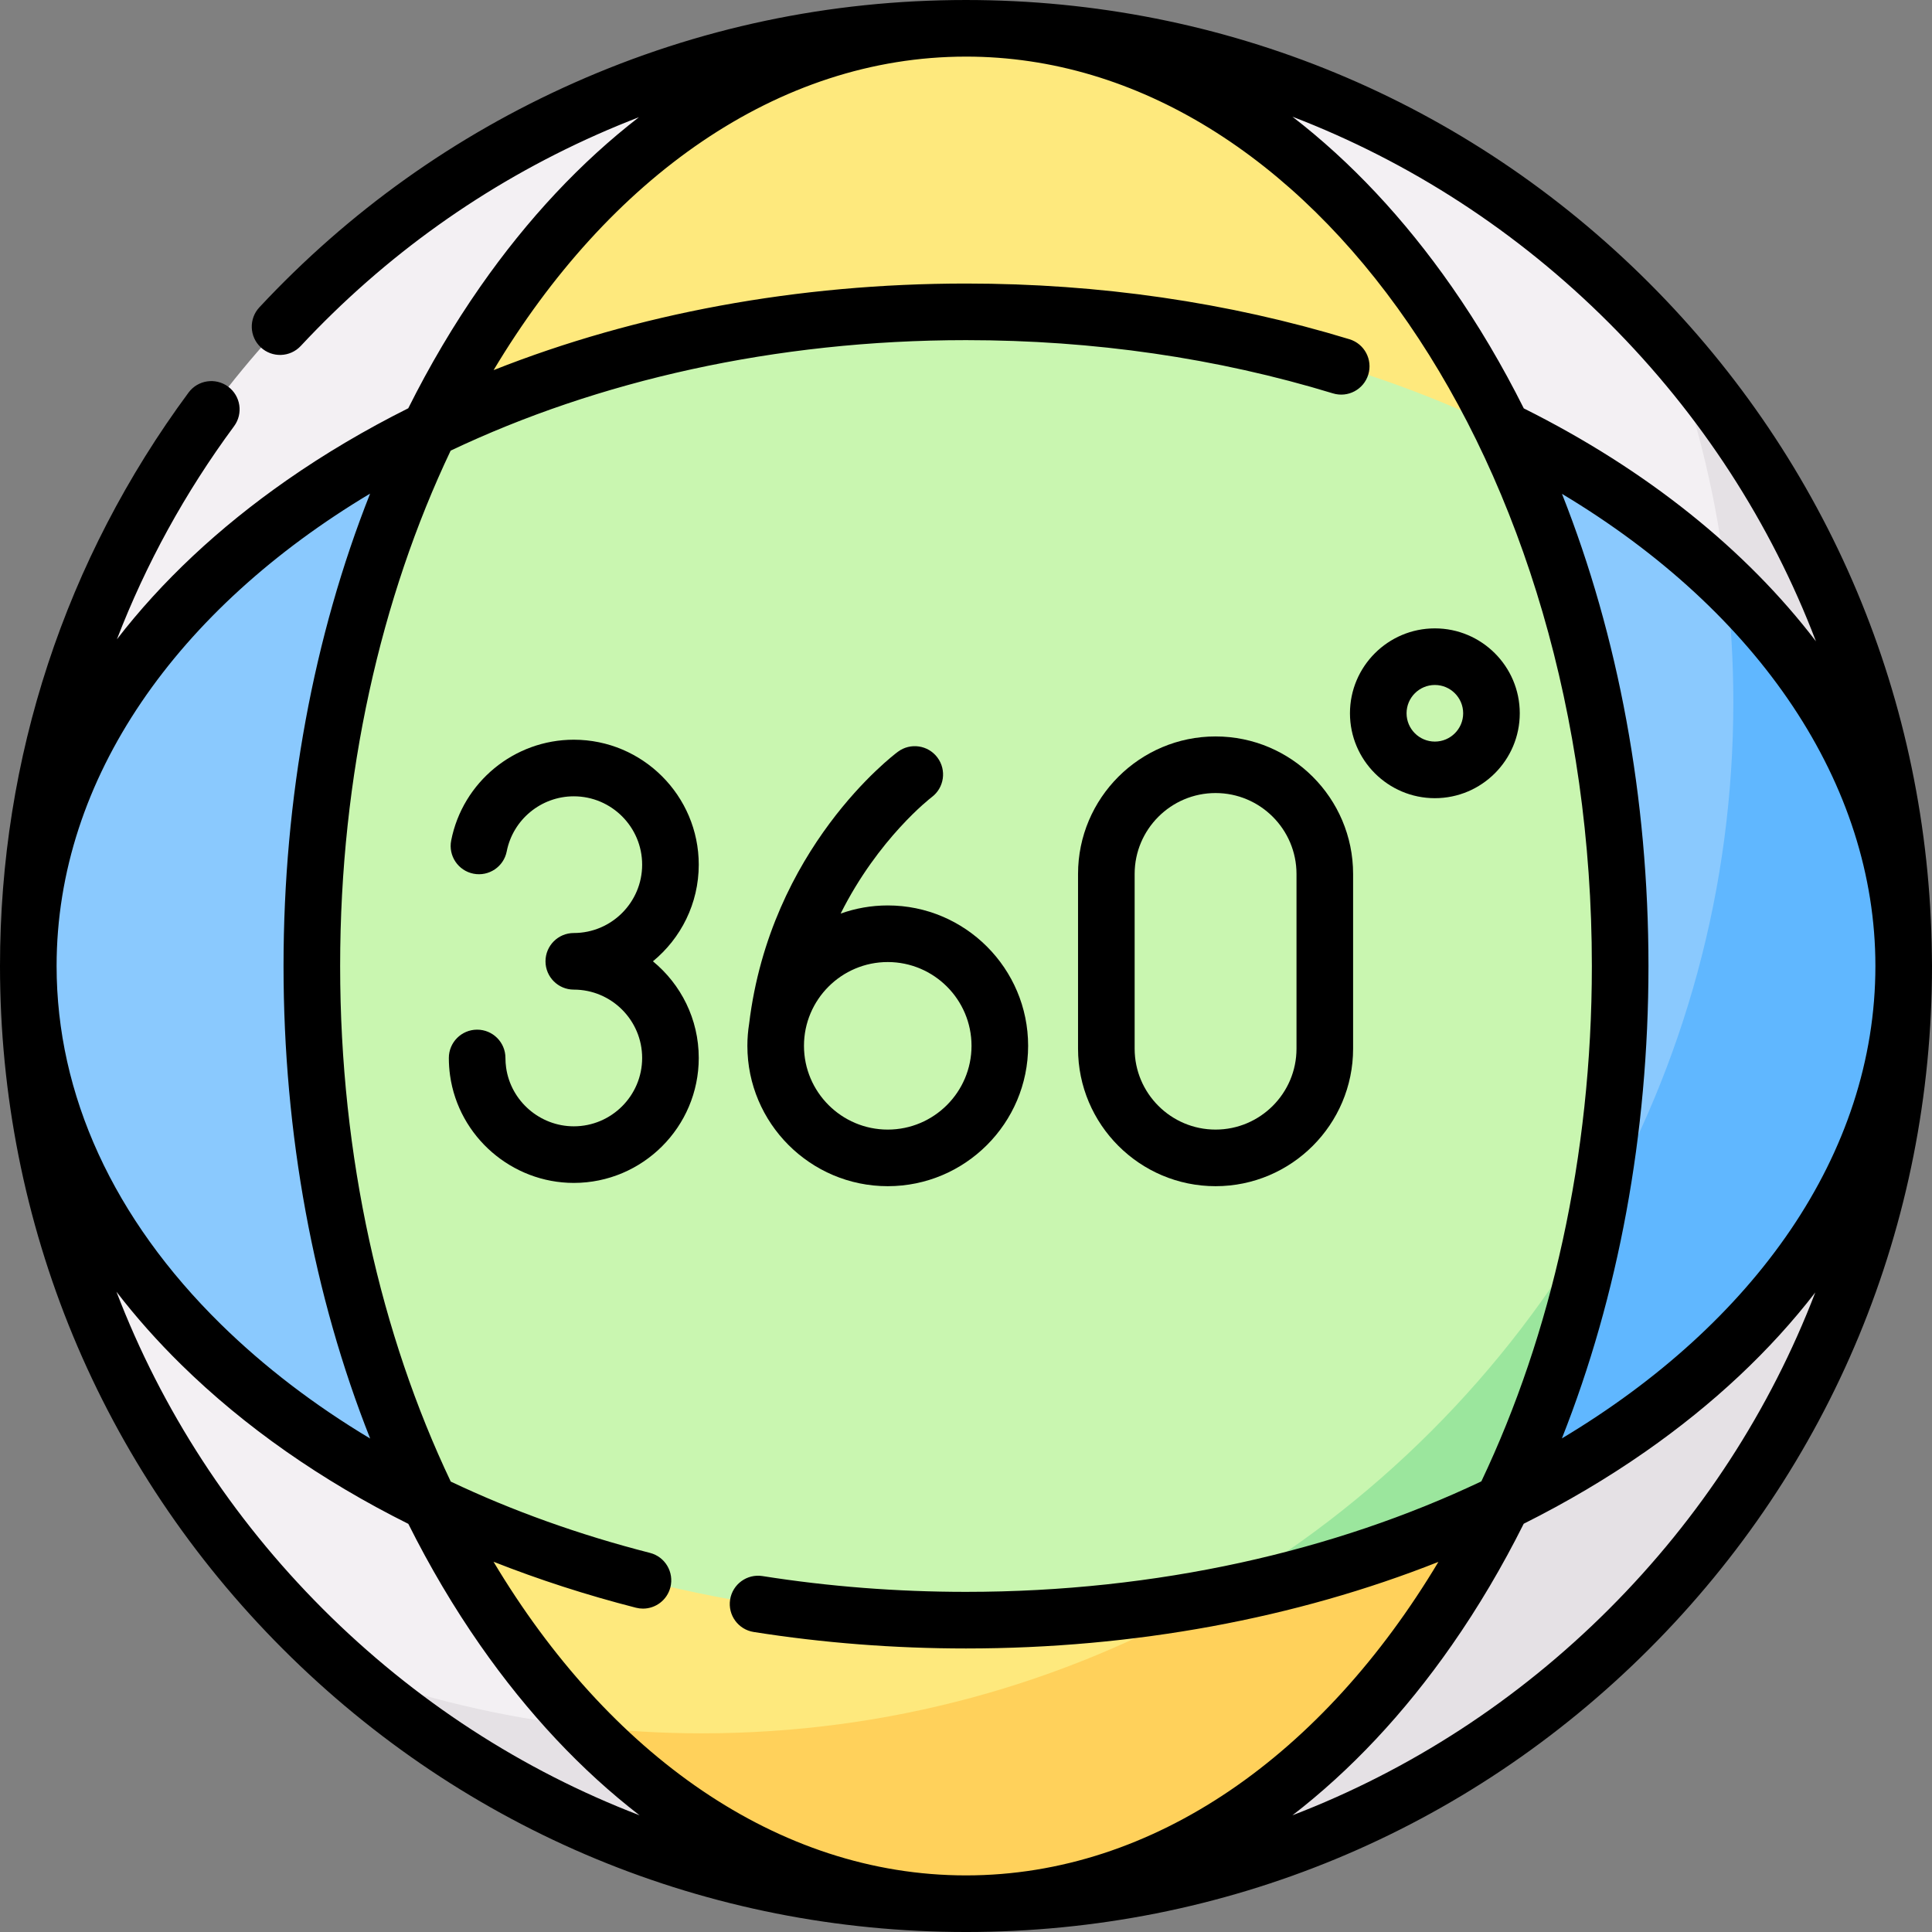 <?xml version="1.0" encoding="UTF-8"?> <svg xmlns="http://www.w3.org/2000/svg" id="Capa_1" height="512" viewBox="0 0 512 512" width="512"><rect x="0" y="0" width="512" height="512" fill="#808080" stroke="none"/><g><g><path d="m477.542 174.581c-2.482-21.684-17.567-65.272-34.733-82.439-45.545-51.882-112.347-84.642-186.809-84.642-137.243 0-248.5 111.257-248.5 248.5 0 74.462 32.76 141.264 84.642 186.809 15.758 15.758 60.755 32.251 82.439 34.733z" fill="#f3f0f3"></path><path d="m154.581 457.542c-21.684-2.482-42.602-7.481-62.439-14.733 43.744 38.399 101.077 61.691 163.858 61.691 137.243 0 248.5-111.257 248.5-248.5 0-62.781-23.292-120.114-61.691-163.858 7.252 19.837 12.251 40.755 14.733 62.439z" fill="#e5e1e5"></path><path d="m113.816 398.184c11.171 22.911 24.967 42.995 40.765 59.358 0 0 32.034 16.958 101.419 16.958s142.184-76.316 142.184-76.316z" fill="#fee97d"></path><path d="m113.816 113.816h284.367c-31.337-64.269-83.331-106.316-142.183-106.316s-110.846 42.047-142.184 106.316z" fill="#fee97d"></path><path d="m398.184 398.184-76.178 24.982c-40.055 23.019-86.493 36.184-136.006 36.184-10.628 0-21.107-.628-31.419-1.808 28.518 29.538 63.547 46.958 101.419 46.958 58.852 0 110.846-42.047 142.184-106.316z" fill="#ffd15b"></path><path d="m113.816 113.816c-64.269 31.338-106.316 83.332-106.316 142.184s42.047 110.846 106.316 142.184z" fill="#8ac9fe"></path><path d="m398.184 398.184s86.316-86.961 86.316-142.184-26.958-101.419-26.958-101.419c-16.363-15.798-36.447-29.594-59.358-40.765z" fill="#8ac9fe"></path><path d="m457.542 154.581c1.18 10.312 1.808 20.791 1.808 31.419 0 49.513-13.165 95.951-36.184 136.005l-24.982 76.178c64.269-31.337 106.316-83.331 106.316-142.183 0-37.872-17.42-72.901-46.958-101.419z" fill="#60b7ff"></path><path d="m423.166 322.005c4.031-21.021 6.194-43.149 6.194-66.005 0-52.882-11.532-101.896-31.176-142.184-40.288-19.644-89.302-31.176-142.184-31.176s-101.896 11.532-142.184 31.177c-19.644 40.287-31.176 89.301-31.176 142.183s11.532 101.896 31.177 142.184c40.287 19.644 89.301 31.176 142.183 31.176 22.856 0 44.985-2.164 66.005-6.194 76.179-24.982 76.179-24.982 101.161-101.161z" fill="#c9f6b0"></path><path d="m322.005 423.166c27.615-5.295 53.303-13.828 76.178-24.982 11.154-22.875 19.687-48.563 24.982-76.178-24.147 42.018-59.141 77.012-101.16 101.16z" fill="#9be69d"></path></g><g><path d="m185.176 229.145c0-18.259-14.855-33.114-33.114-33.114-15.788 0-29.453 11.23-32.493 26.704-.799 4.064 1.849 8.006 5.913 8.805 4.068.796 8.007-1.849 8.806-5.914 1.661-8.457 9.137-14.595 17.774-14.595 9.988 0 18.114 8.126 18.114 18.114s-8.126 18.114-18.114 18.114c-4.143 0-7.5 3.358-7.5 7.5s3.357 7.5 7.5 7.5c9.988 0 18.114 8.126 18.114 18.114s-8.126 18.114-18.114 18.114c-8.987 0-16.7-6.697-17.939-15.579-.116-.831-.175-1.684-.175-2.535 0-4.142-3.357-7.5-7.5-7.5s-7.5 3.358-7.5 7.5c0 1.542.107 3.094.319 4.609 2.268 16.25 16.366 28.505 32.795 28.505 18.259 0 33.114-14.855 33.114-33.114 0-10.311-4.737-19.537-12.149-25.614 7.411-6.078 12.149-15.303 12.149-25.614z"></path><path d="m235.262 239.95c-4.378 0-8.58.766-12.485 2.162 9.993-19.967 23.867-30.656 24.137-30.86 3.311-2.475 3.995-7.165 1.526-10.483-2.472-3.324-7.172-4.015-10.493-1.542-1.385 1.029-33.787 25.635-39.418 72.051-.305 1.914-.468 3.875-.468 5.874 0 20.513 16.688 37.201 37.201 37.201s37.201-16.688 37.201-37.201-16.689-37.202-37.201-37.202zm0 59.403c-12.242 0-22.201-9.959-22.201-22.201s9.959-22.201 22.201-22.201 22.201 9.959 22.201 22.201-9.959 22.201-22.201 22.201z"></path><path d="m322.139 195.165c-20.097 0-36.447 16.35-36.447 36.447v46.293c0 20.097 16.351 36.447 36.447 36.447s36.447-16.35 36.447-36.447v-46.293c0-20.097-16.351-36.447-36.447-36.447zm21.447 82.74c0 11.826-9.621 21.447-21.447 21.447s-21.447-9.621-21.447-21.447v-46.293c0-11.826 9.621-21.447 21.447-21.447s21.447 9.621 21.447 21.447z"></path><path d="m380.254 211.526c12.406 0 22.5-10.093 22.5-22.5s-10.094-22.5-22.5-22.5-22.5 10.093-22.5 22.5 10.094 22.5 22.5 22.5zm0-30c4.136 0 7.5 3.364 7.5 7.5s-3.364 7.5-7.5 7.5-7.5-3.364-7.5-7.5 3.364-7.5 7.5-7.5z"></path><path d="m511.964 253.031c-.76-67.269-27.294-130.399-74.944-178.05-48.352-48.352-112.64-74.981-181.02-74.981-36.136 0-71.07 7.38-103.834 21.936-31.645 14.058-59.716 34.081-83.431 59.511-2.825 3.03-2.659 7.775.37 10.601 3.028 2.824 7.774 2.658 10.601-.37 22.33-23.947 48.759-42.799 78.55-56.034 3.661-1.626 7.354-3.151 11.071-4.587-15.304 11.829-29.468 26.882-42.062 44.936-7.031 10.078-13.391 20.854-19.069 32.202-11.349 5.678-22.125 12.039-32.203 19.07-18.091 12.621-33.17 26.817-45.01 42.157 7.684-19.947 18.07-38.909 31.047-56.474 2.461-3.332 1.756-8.028-1.576-10.489-3.332-2.462-8.027-1.755-10.488 1.576-32.689 44.244-49.966 96.793-49.966 151.965 0 68.38 26.629 132.667 74.98 181.02 48.352 48.351 112.64 74.98 181.02 74.98s132.668-26.629 181.02-74.98c48.351-48.353 74.98-112.64 74.98-181.02 0-.991-.013-1.98-.036-2.969zm-85.551-167.444c24.387 24.387 42.896 53.083 54.832 84.368-18.485-24.201-44.777-45.427-77.425-61.729-5.682-11.36-12.048-22.146-19.085-32.234-12.641-18.119-26.861-33.219-42.229-45.067 31.106 11.944 59.639 30.395 83.907 54.662zm70.587 170.413c0 49.92-32.214 94.758-83.083 125.19 14.974-37.804 22.943-80.643 22.943-125.19 0-44.523-7.961-87.339-22.919-125.128 52.385 31.398 83.059 77.049 83.059 125.128zm-241-241c91.456 0 165.86 108.112 165.86 241 0 50.671-10.827 97.73-29.284 136.576-38.846 18.457-85.905 29.284-136.576 29.284-18.202 0-36.348-1.408-53.933-4.185-4.096-.644-7.932 2.147-8.578 6.238s2.146 7.932 6.238 8.578c18.356 2.899 37.29 4.369 56.272 4.369 44.548 0 87.386-7.969 125.19-22.943-30.431 50.869-75.269 83.083-125.189 83.083-49.933 0-94.781-32.229-125.213-83.121 12.02 4.745 24.627 8.826 37.743 12.184.624.16 1.25.236 1.866.236 3.344 0 6.393-2.253 7.26-5.642 1.027-4.013-1.393-8.098-5.405-9.125-18.818-4.818-36.513-11.17-52.799-18.899-18.474-38.857-29.312-85.937-29.312-136.633 0-50.671 10.827-97.73 29.284-136.576 38.846-18.457 85.905-29.284 136.576-29.284 33.825 0 66.544 4.747 97.247 14.109 3.963 1.208 8.153-1.024 9.361-4.986s-1.024-8.153-4.986-9.361c-32.122-9.796-66.312-14.762-101.622-14.762-44.548 0-87.386 7.969-125.19 22.943 30.432-50.869 75.27-83.083 125.19-83.083zm-157.917 115.81c-14.974 37.804-22.943 80.643-22.943 125.19 0 44.562 7.974 87.415 22.958 125.228-14.788-8.861-28.065-19.001-39.548-30.274-28.49-27.971-43.55-60.805-43.55-94.954 0-49.92 32.214-94.758 83.083-125.19zm-12.496 295.603c-24.315-24.315-42.789-52.913-54.729-84.09 5.119 6.653 10.845 13.112 17.184 19.335 16.795 16.488 37.111 30.682 60.169 42.179 5.674 11.337 12.029 22.102 19.053 32.171 12.641 18.119 26.861 33.219 42.229 45.067-31.105-11.944-59.638-30.395-83.906-54.662zm340.826 0c-24.268 24.268-52.801 42.719-83.907 54.661 15.368-11.848 29.588-26.948 42.229-45.067 7.031-10.078 13.391-20.854 19.069-32.202 11.349-5.678 22.125-12.039 32.203-19.07 18.119-12.64 33.218-26.861 45.066-42.229-11.942 31.107-30.393 59.639-54.66 83.907z"></path></g></g></svg> 